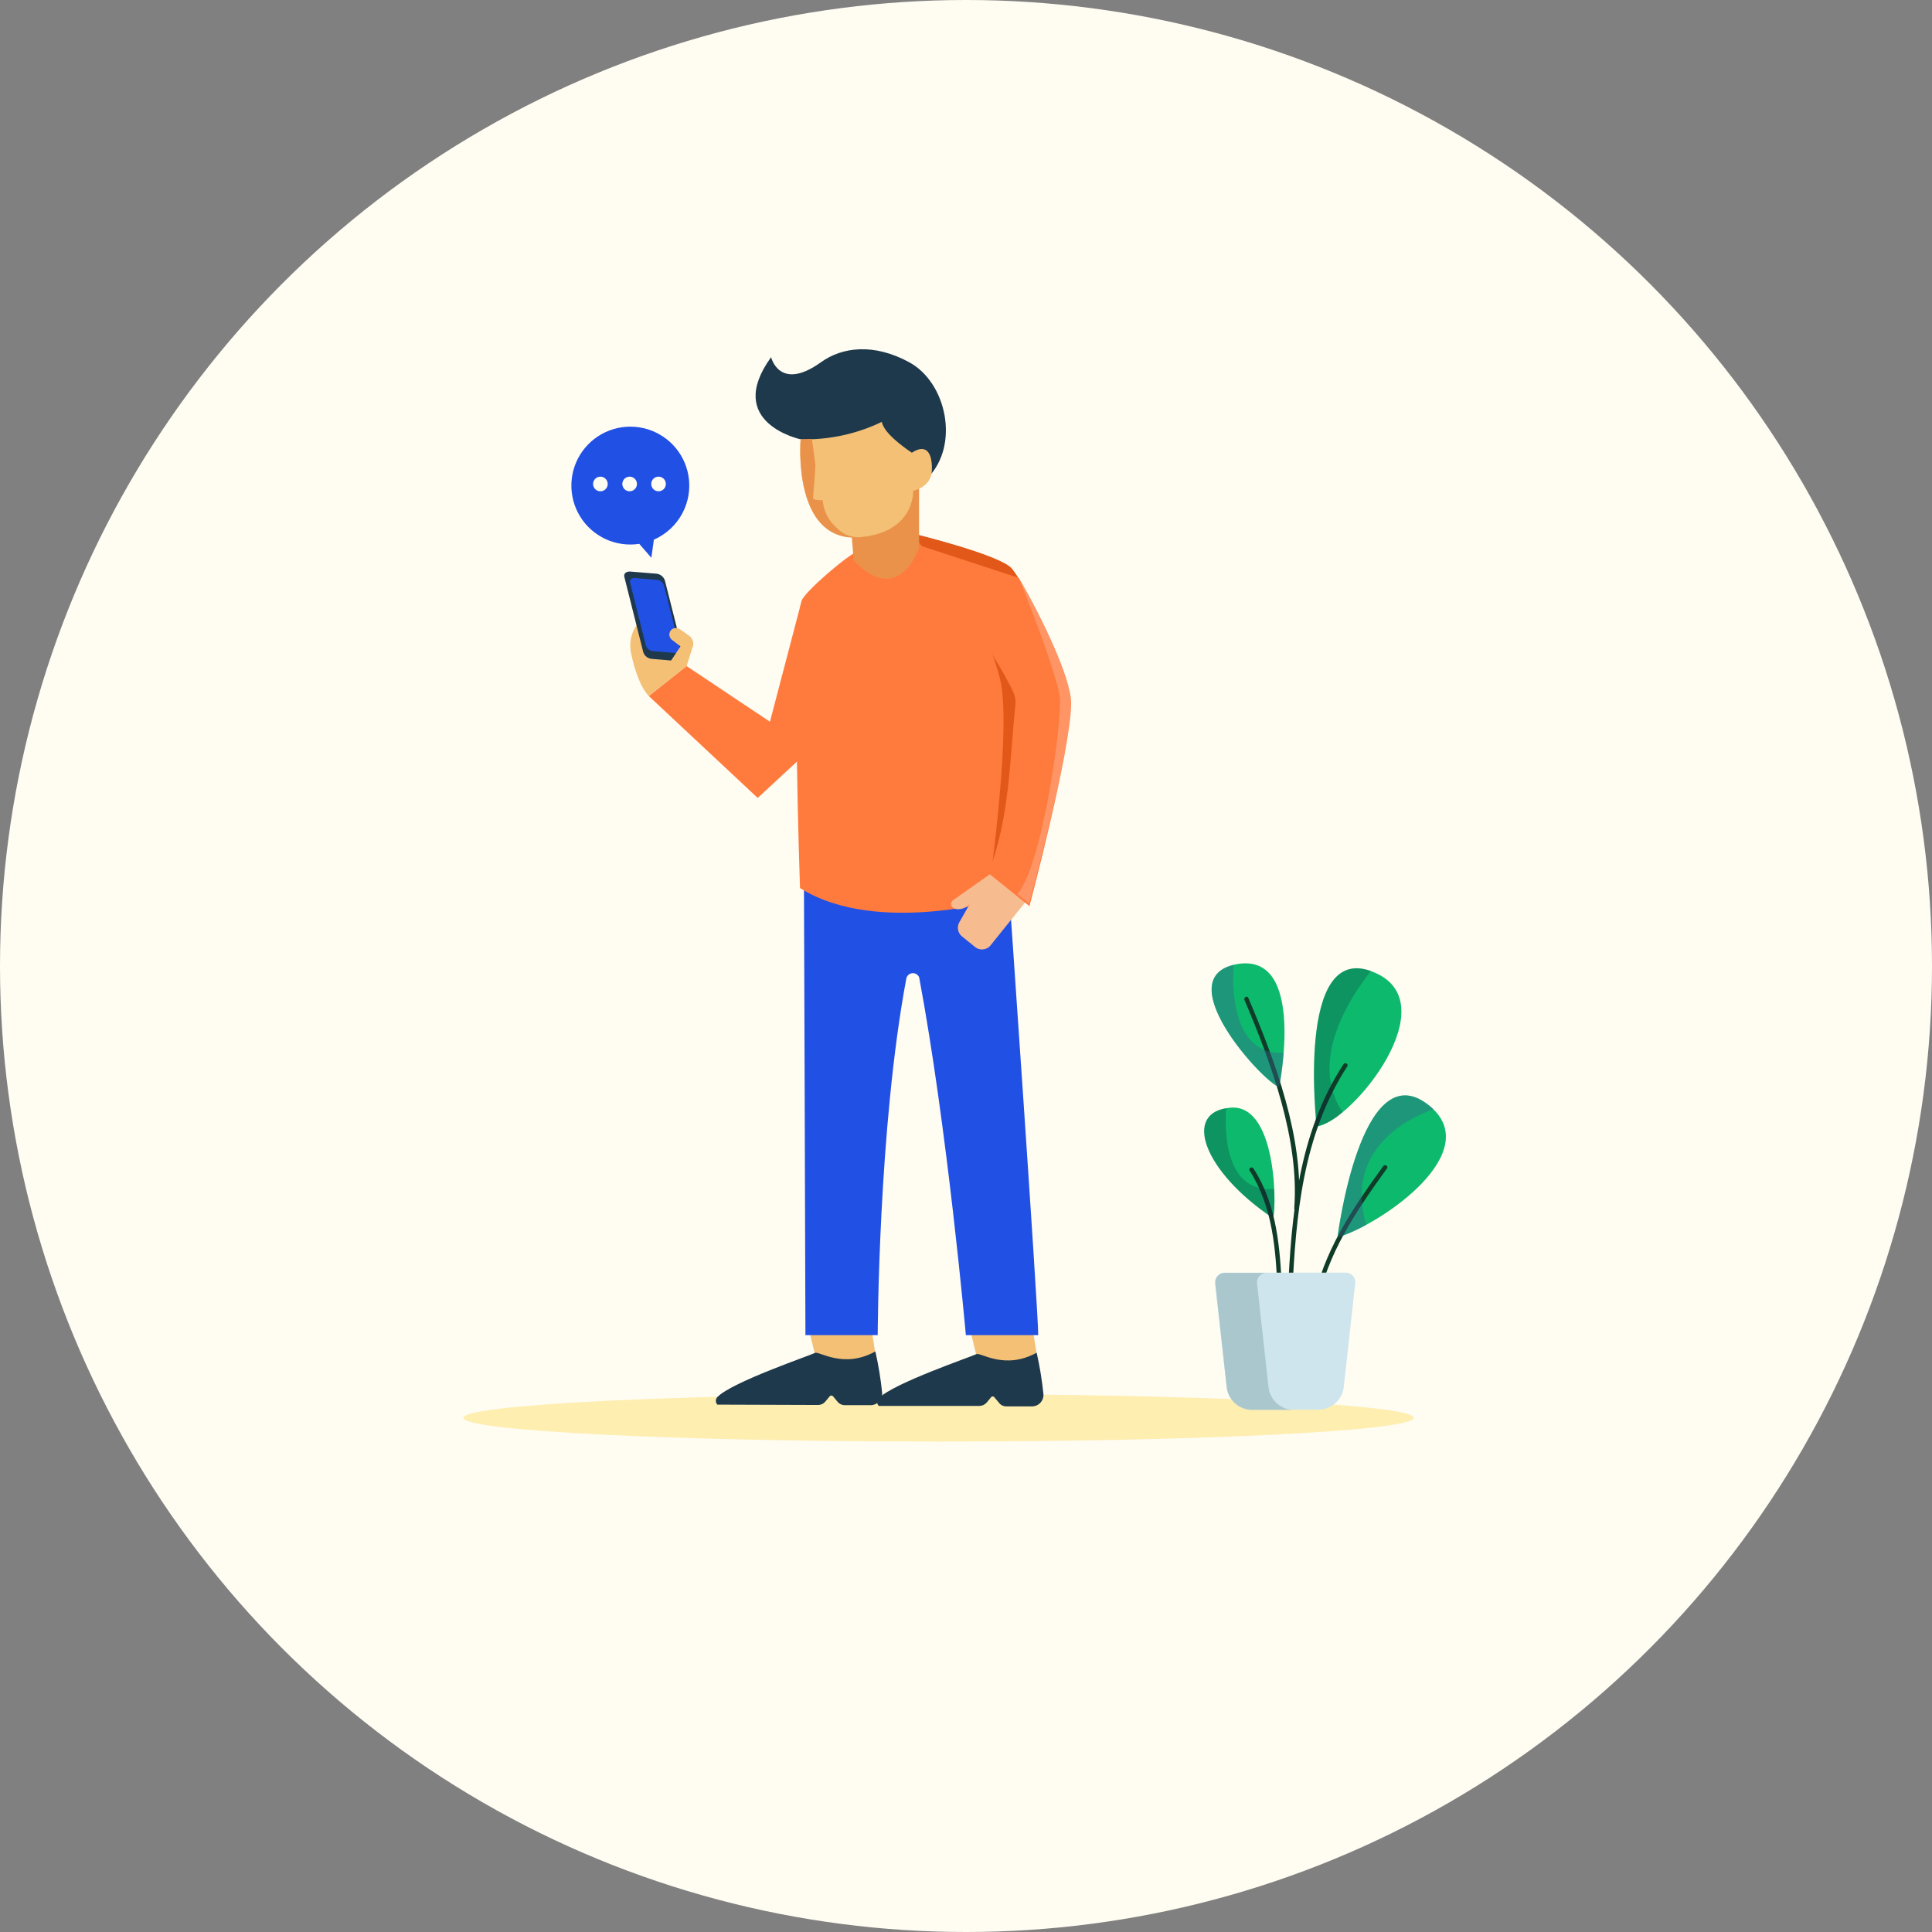 <svg width="260" height="260" viewBox="0 0 260 260" fill="none" xmlns="http://www.w3.org/2000/svg">
<rect x="0" y="0" width="260" height="260" fill="#808080" stroke="none"/>
<circle cx="130" cy="130" r="130" fill="#FFFCF2"/>
<g clip-path="url(#clip0_1369_1969)">
<path opacity="0.9" d="M126.302 194C161.615 194 190.243 192.569 190.243 190.804C190.243 189.039 161.615 187.608 126.302 187.608C90.988 187.608 62.361 189.039 62.361 190.804C62.361 192.569 90.988 194 126.302 194Z" fill="#FEECA9"/>
<path d="M117.282 178.857L117.755 181.871L115.496 184.839L109.629 182.071L108.955 179.312L116.207 178.119L117.282 178.857Z" fill="#F3C076"/>
<path d="M112.71 188.637L112.099 187.899C112.071 187.869 112.037 187.845 112 187.829C111.962 187.813 111.922 187.805 111.881 187.805C111.84 187.805 111.799 187.813 111.762 187.829C111.724 187.845 111.69 187.869 111.662 187.899L111.07 188.618C110.951 188.762 110.802 188.877 110.634 188.955C110.465 189.034 110.281 189.075 110.095 189.074L96.54 189.028C96.409 188.891 96.335 188.708 96.335 188.518C96.335 188.328 96.409 188.145 96.54 188.008C98.499 185.978 109.139 182.372 109.667 182.071C110.195 181.771 113.502 184.266 117.802 181.871C118.221 183.708 118.525 185.569 118.713 187.444C118.728 187.655 118.699 187.867 118.629 188.067C118.558 188.267 118.447 188.451 118.303 188.606C118.159 188.762 117.984 188.886 117.79 188.971C117.595 189.056 117.386 189.1 117.173 189.101H113.73C113.536 189.106 113.343 189.067 113.166 188.987C112.989 188.906 112.833 188.786 112.71 188.637Z" fill="#1E394C"/>
<path d="M138.992 178.975L139.475 181.989L137.215 184.967L131.349 182.189L130.675 179.439L137.917 178.237L138.992 178.975Z" fill="#F3C076"/>
<path d="M134.426 188.764L133.807 188.026C133.781 187.994 133.749 187.968 133.712 187.95C133.675 187.932 133.634 187.923 133.593 187.923C133.552 187.923 133.511 187.932 133.474 187.95C133.437 187.968 133.404 187.994 133.379 188.026L132.787 188.746C132.666 188.887 132.517 189 132.348 189.079C132.18 189.157 131.997 189.199 131.812 189.201H118.257C118.12 189.065 118.044 188.88 118.044 188.687C118.044 188.494 118.12 188.309 118.257 188.172C120.215 186.141 130.855 182.535 131.384 182.235C131.912 181.934 135.21 184.43 139.51 182.035C139.925 183.875 140.229 185.739 140.421 187.617C140.436 187.828 140.407 188.04 140.336 188.239C140.266 188.439 140.155 188.622 140.01 188.776C139.866 188.931 139.691 189.054 139.496 189.138C139.302 189.222 139.093 189.265 138.881 189.265H135.437C135.241 189.269 135.047 189.225 134.871 189.138C134.694 189.051 134.542 188.923 134.426 188.764Z" fill="#1E394C"/>
<path d="M107.744 81.385L103.617 97.129L92.394 89.635L87.311 93.669L101.968 107.383L112.517 97.612L107.744 81.385Z" fill="#FF7A3D"/>
<path d="M92.376 89.644L89.115 83.206C89.031 83.042 88.914 82.897 88.772 82.78C88.63 82.664 88.466 82.577 88.289 82.527C88.112 82.477 87.926 82.463 87.744 82.487C87.562 82.512 87.386 82.573 87.229 82.669C86.343 83.189 85.644 83.975 85.231 84.915C84.817 85.855 84.71 86.901 84.924 87.905C85.361 89.963 86.108 92.394 87.311 93.678L92.376 89.644Z" fill="#F3C076"/>
<path d="M88.341 77.205L84.761 76.914C84.242 76.914 83.905 77.205 84.023 77.651L86.565 87.759C86.645 88.007 86.797 88.226 87.001 88.388C87.205 88.55 87.453 88.648 87.713 88.67L91.293 88.97C92.131 89.034 92.614 90.509 92.031 88.223L89.489 78.161C89.416 77.905 89.267 77.677 89.062 77.507C88.858 77.336 88.606 77.231 88.341 77.205Z" fill="#1E394C"/>
<path d="M88.407 78.032L85.41 77.788C84.976 77.788 84.694 78.032 84.793 78.405L86.92 86.866C86.987 87.073 87.114 87.257 87.285 87.392C87.456 87.528 87.663 87.61 87.881 87.628L90.878 87.879C91.579 87.933 91.983 89.168 91.495 87.254L89.368 78.832C89.306 78.618 89.182 78.427 89.011 78.284C88.839 78.141 88.629 78.054 88.407 78.032Z" fill="#2150E5"/>
<path d="M92.394 89.671L93.141 87.276C93.296 86.983 93.337 86.643 93.258 86.321C93.18 85.999 92.986 85.717 92.713 85.528L91.465 84.663C91.284 84.543 91.066 84.492 90.85 84.519C90.635 84.546 90.436 84.648 90.29 84.809C90.212 84.901 90.153 85.009 90.118 85.124C90.082 85.24 90.07 85.362 90.082 85.482C90.094 85.602 90.129 85.719 90.187 85.826C90.245 85.932 90.323 86.026 90.417 86.102L90.991 86.539L91.574 86.985L90.189 89.079L92.394 89.671Z" fill="#F3C076"/>
<path d="M139.719 179.676C139.719 176.161 135.638 117.627 135.638 117.627C135.638 117.627 127.385 109.595 122.884 110.442C118.393 109.595 108.181 115.551 108.181 115.551C108.181 115.551 108.391 176.161 108.391 179.676H118.12C118.12 179.676 118.184 151.766 121.983 131.614C122.036 131.434 122.145 131.276 122.292 131.16C122.44 131.044 122.619 130.976 122.807 130.966C122.994 130.956 123.18 131.004 123.339 131.104C123.498 131.204 123.623 131.35 123.695 131.523C127.485 151.684 129.981 179.676 129.981 179.676H139.719Z" fill="#2150E5"/>
<path d="M177.19 151.59C177.19 151.59 174.348 126.827 184.607 130.727C195.171 134.675 181.926 151.036 177.19 151.59Z" fill="#0DBA6D"/>
<path d="M179.991 166.531C179.991 166.531 183.098 141.752 192.121 148.613C200.285 154.824 186.028 164.702 179.991 166.531Z" fill="#0DBA6D"/>
<path d="M186.661 157.231C182.535 162.953 178.529 168.762 177.253 175.832C177.181 176.209 176.611 176.048 176.675 175.679C177.967 168.562 181.989 162.696 186.147 156.934C186.372 156.629 186.886 156.934 186.661 157.231Z" fill="#0F3C28"/>
<path d="M172.14 146.302C172.14 146.302 175.849 128.087 166.465 129.748C157.081 131.409 169.772 145.435 172.14 146.302Z" fill="#0DBA6D"/>
<path d="M171.273 163.891C171.755 164.204 172.22 148.517 165.598 149.063C158.975 149.608 162.066 157.737 171.273 163.891Z" fill="#0DBA6D"/>
<path d="M174.17 162.624C174.893 153.388 171.055 142.988 167.475 134.579C167.331 134.234 167.844 133.929 167.989 134.282C171.625 142.828 175.503 153.203 174.764 162.624C174.764 163.001 174.138 163.001 174.17 162.624Z" fill="#0F3C28"/>
<path d="M173.304 174.339C173.778 163.514 174.733 152.521 180.802 143.213C181.01 142.892 181.524 143.213 181.315 143.51C175.303 152.746 174.372 163.611 173.898 174.339C173.898 174.724 173.288 174.724 173.304 174.339Z" fill="#0F3C28"/>
<path d="M171.93 173.866C171.689 168.168 171.312 162.487 168.173 157.544C167.965 157.215 168.486 156.918 168.687 157.239C171.898 162.255 172.283 168.08 172.524 173.866C172.524 174.251 171.954 174.251 171.93 173.866Z" fill="#0F3C28"/>
<path d="M182.383 172.686L180.842 186.64C180.749 187.484 180.347 188.263 179.715 188.829C179.082 189.395 178.263 189.707 177.414 189.706H168.487C167.638 189.707 166.819 189.395 166.186 188.829C165.554 188.263 165.153 187.484 165.06 186.64L163.518 172.686C163.499 172.507 163.518 172.326 163.573 172.155C163.629 171.983 163.719 171.826 163.84 171.692C163.96 171.558 164.107 171.451 164.272 171.377C164.436 171.304 164.614 171.266 164.795 171.266H181.106C181.287 171.265 181.466 171.302 181.631 171.375C181.796 171.448 181.944 171.555 182.064 171.689C182.185 171.823 182.276 171.981 182.331 172.153C182.385 172.325 182.403 172.507 182.383 172.686Z" fill="#CEE5ED"/>
<path d="M164.826 171.298H170.446C170.266 171.298 170.087 171.336 169.923 171.409C169.758 171.483 169.611 171.59 169.491 171.724C169.371 171.858 169.28 172.015 169.224 172.187C169.169 172.358 169.15 172.539 169.169 172.718L170.711 186.672C170.804 187.516 171.205 188.295 171.838 188.861C172.47 189.427 173.289 189.739 174.138 189.738H168.519C167.67 189.739 166.851 189.427 166.218 188.861C165.586 188.295 165.184 187.516 165.091 186.672L163.55 172.718C163.531 172.539 163.55 172.358 163.605 172.187C163.66 172.015 163.751 171.858 163.872 171.724C163.992 171.59 164.139 171.483 164.304 171.409C164.468 171.336 164.646 171.298 164.826 171.298Z" fill="#ABC7CE"/>
<path opacity="0.26" d="M180.673 149.68C179.695 150.605 178.495 151.263 177.189 151.59C177.189 151.59 174.371 126.996 184.51 130.663C181.805 134.049 176.017 142.675 180.673 149.68Z" fill="#0D2A3F"/>
<path opacity="0.26" d="M165.02 149.135C164.795 152.256 164.827 160.497 171.442 160C171.554 162.287 171.394 164.012 171.233 163.891C162.323 157.921 159.16 150.106 165.02 149.135Z" fill="#0D2A3F"/>
<path opacity="0.42" d="M166.014 129.852C165.805 133.062 165.853 142.033 172.749 141.68C172.632 143.231 172.428 144.774 172.139 146.302C169.811 145.451 157.521 131.89 166.014 129.852Z" fill="#36658D"/>
<path opacity="0.42" d="M179.991 166.531C179.991 166.531 183.098 141.752 192.121 148.613C192.402 148.818 192.67 149.04 192.923 149.279C190.106 150.25 180.818 154.318 183.852 164.854C182.622 165.537 181.329 166.098 179.991 166.531Z" fill="#36658D"/>
<path d="M123.076 71.878C123.076 71.878 134.563 74.692 136.148 76.522C137.733 78.352 143.709 89.771 143.6 93.614C143.472 98.122 135.747 107.729 135.902 107.173V120.732C135.902 120.732 118.311 126.196 107.662 119.512C107.662 119.512 106.441 84.672 107.899 80.793C108.354 79.6 114.13 74.564 115.842 73.954C117.555 73.344 123.076 71.878 123.076 71.878Z" fill="#FF7A3D"/>
<path d="M143.805 93.992C143.578 102.342 140.645 113.405 138.347 121.299H132.863C132.863 121.299 135.975 100.289 134.782 92.412C133.943 86.876 128.186 76.932 128.186 76.932C126.107 75.594 124.274 73.909 122.766 71.951L123.085 71.86C123.085 71.86 134.572 74.664 136.157 76.504C137.742 78.343 143.915 90.149 143.805 93.992Z" fill="#E25819"/>
<path d="M123.686 65.494V73.69C123.686 73.69 121.035 81.84 114.895 75.429L114.339 68.927L123.686 65.494Z" fill="#EA924A"/>
<path d="M107.745 59.12C107.745 59.12 97.36 56.917 103.773 48.065C103.773 48.065 104.875 52.773 110.496 48.739C113.356 46.681 117.611 46.171 122.338 48.739C127.403 51.471 129.18 59.913 124.844 64.311L116.353 62.599L107.745 59.12Z" fill="#1E394C"/>
<path d="M107.744 59.12C107.744 59.12 106.524 73.189 115.87 72.279C123.158 71.568 122.894 66.05 122.894 66.05C122.894 66.05 125.281 65.567 125.399 63.427C125.518 61.288 124.853 59.521 122.712 60.923C122.712 60.923 118.922 58.483 118.676 56.771C115.271 58.412 111.523 59.218 107.744 59.12Z" fill="#F3C076"/>
<path d="M129.158 124.017C128.941 124.344 128.859 124.742 128.931 125.128C129.002 125.514 129.221 125.856 129.54 126.084L131.125 127.368C131.412 127.638 131.795 127.784 132.189 127.774C132.583 127.764 132.957 127.598 133.23 127.313L138.204 121.13L133.448 117.488L128.274 121.13C128.189 121.189 128.12 121.267 128.073 121.358C128.025 121.45 128 121.551 128 121.654C128 121.757 128.025 121.858 128.073 121.949C128.12 122.04 128.189 122.119 128.274 122.177C128.528 122.339 128.833 122.4 129.13 122.35C129.661 122.299 130.153 122.049 130.506 121.649L129.158 124.017Z" fill="#F6BB8E"/>
<path d="M132.98 117.473L138.537 121.944C138.537 121.944 144.092 101.045 144.155 94.661C144.155 91.074 139.837 82.432 137.105 77.77L123.542 73.332C123.542 73.332 134.299 88.269 136.43 93.305C136.626 93.775 136.702 94.288 136.649 94.795C135.888 102.149 135.858 110.454 132.98 117.473Z" fill="#FF7A3D"/>
<path opacity="0.2" d="M137.114 77.742C137.114 77.742 142.69 91.556 142.662 94.334C142.608 99.797 140.022 116.772 136.915 120.323L138.491 121.589C138.491 121.589 144.102 101.017 144.165 94.634C144.193 91.046 139.847 82.405 137.114 77.742Z" fill="white"/>
<path d="M111.853 70.248C111.198 69.401 110.803 68.382 110.714 67.316C110.294 67.331 109.873 67.285 109.466 67.179C109.32 67.034 109.803 63.136 109.721 62.453C109.657 61.971 109.402 60.095 109.266 59.066C108.628 59.066 108.428 59.129 107.744 59.12C107.744 59.12 106.524 73.226 115.87 72.306C113.593 72.342 112.846 71.304 111.853 70.248Z" fill="#EA924A"/>
<path d="M92.641 63.974C92.37 62.436 91.651 61.013 90.575 59.882C89.498 58.751 88.112 57.963 86.589 57.616C85.066 57.269 83.475 57.379 82.014 57.932C80.554 58.486 79.289 59.457 78.379 60.726C77.469 61.994 76.953 63.503 76.897 65.063C76.84 66.623 77.246 68.165 78.062 69.496C78.879 70.827 80.07 71.887 81.487 72.544C82.904 73.201 84.483 73.425 86.027 73.189L87.657 75.065L87.995 72.625C89.627 71.912 90.973 70.672 91.816 69.103C92.658 67.534 92.949 65.728 92.641 63.974ZM80.798 66.114C80.603 66.114 80.413 66.056 80.251 65.948C80.09 65.84 79.963 65.686 79.889 65.507C79.814 65.327 79.795 65.129 79.833 64.938C79.871 64.748 79.965 64.572 80.102 64.435C80.24 64.297 80.415 64.204 80.606 64.166C80.797 64.128 80.995 64.147 81.174 64.222C81.354 64.296 81.508 64.422 81.616 64.584C81.724 64.746 81.782 64.936 81.782 65.13C81.783 65.261 81.758 65.391 81.708 65.512C81.657 65.633 81.584 65.743 81.49 65.835C81.396 65.927 81.285 65.999 81.163 66.047C81.041 66.095 80.911 66.117 80.78 66.114H80.798ZM84.742 66.114C84.547 66.115 84.356 66.059 84.193 65.952C84.03 65.846 83.903 65.692 83.827 65.513C83.751 65.333 83.73 65.135 83.767 64.944C83.804 64.753 83.897 64.577 84.034 64.438C84.172 64.3 84.347 64.205 84.538 64.166C84.729 64.128 84.927 64.147 85.108 64.221C85.288 64.295 85.442 64.421 85.551 64.583C85.659 64.745 85.717 64.935 85.717 65.13C85.717 65.26 85.691 65.389 85.641 65.509C85.591 65.629 85.518 65.737 85.426 65.829C85.333 65.92 85.224 65.993 85.103 66.041C84.983 66.09 84.854 66.115 84.724 66.114H84.742ZM88.632 66.114C88.437 66.115 88.246 66.059 88.083 65.952C87.92 65.846 87.793 65.692 87.717 65.513C87.641 65.333 87.62 65.135 87.657 64.944C87.694 64.753 87.787 64.577 87.924 64.438C88.061 64.3 88.237 64.205 88.428 64.166C88.619 64.128 88.817 64.147 88.998 64.221C89.178 64.295 89.332 64.421 89.441 64.583C89.549 64.745 89.607 64.935 89.607 65.13C89.607 65.26 89.581 65.389 89.531 65.509C89.481 65.629 89.408 65.737 89.316 65.829C89.223 65.92 89.114 65.993 88.993 66.041C88.873 66.09 88.744 66.115 88.614 66.114H88.632Z" fill="#2150E5"/>
</g>
<defs>
<clipPath id="clip0_1369_1969">
<rect width="154" height="147" fill="white" transform="translate(51 47)"/>
</clipPath>
</defs>
</svg>
